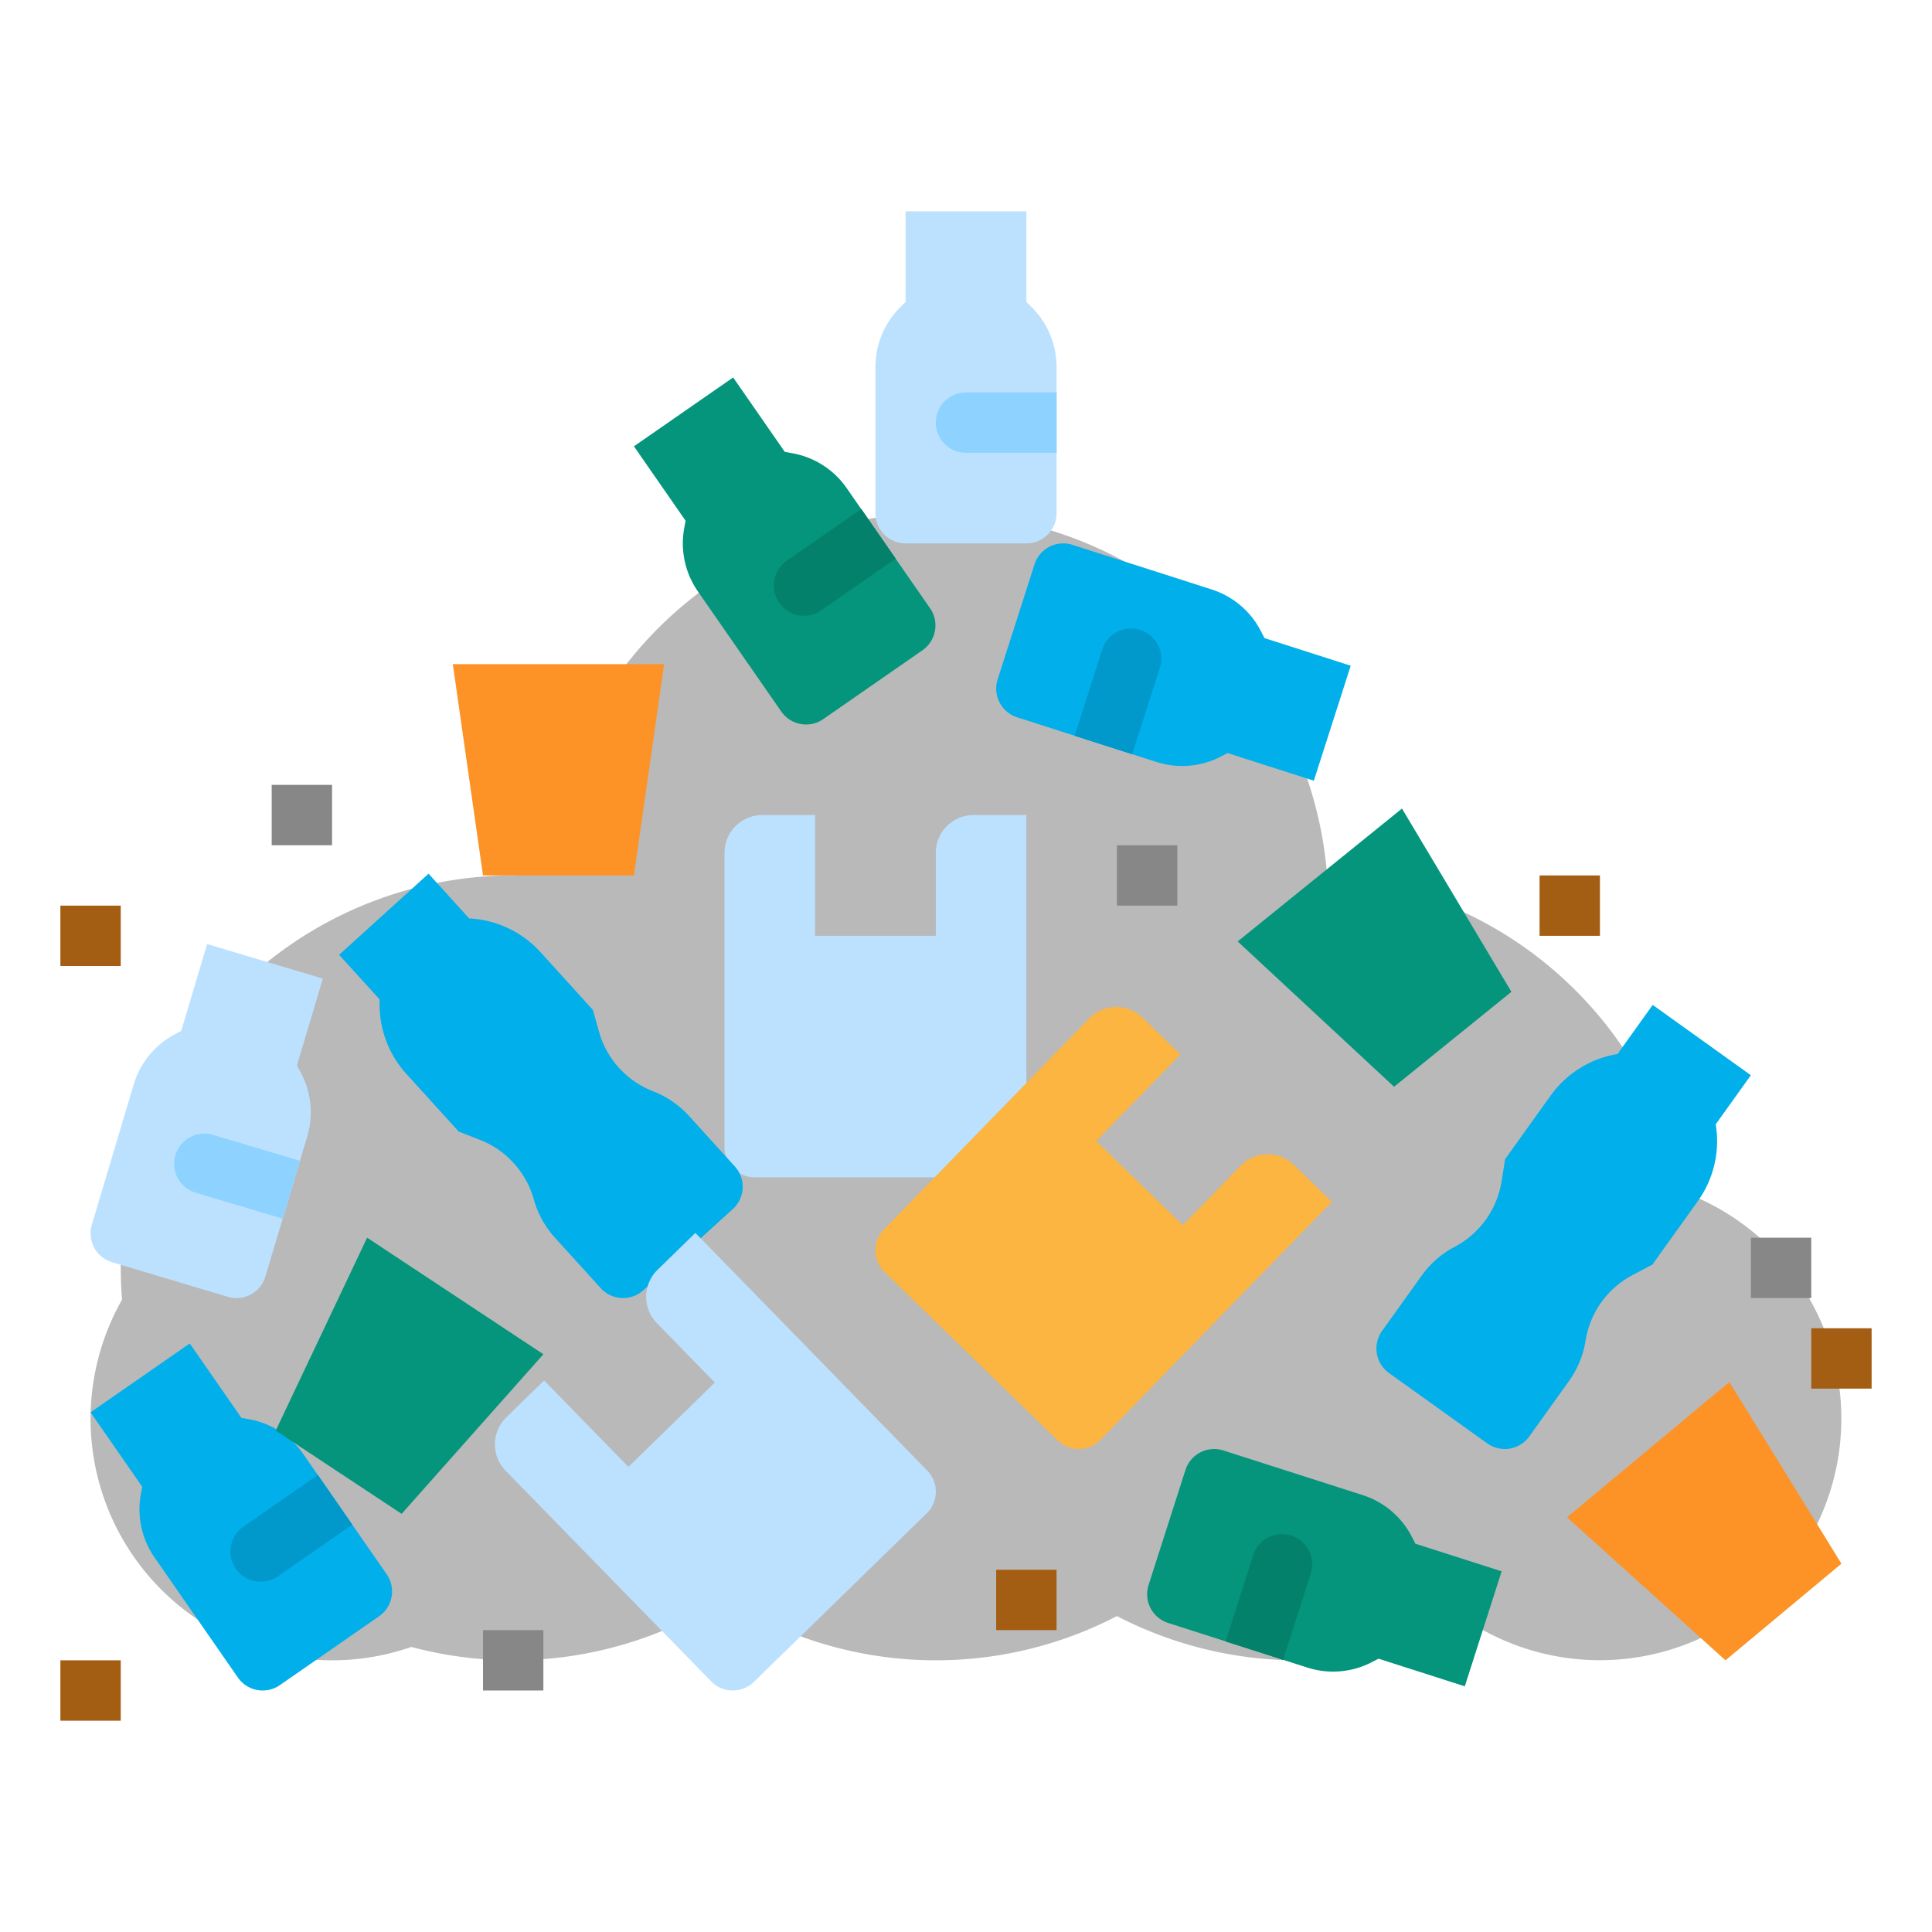 <svg xmlns="http://www.w3.org/2000/svg" height="512" viewBox="0 0 512 512" width="512"><g id="flat"><path d="m446.052 315.9a104.048 104.048 0 0 0 -94.337-83.617 104.007 104.007 0 0 0 -206.488-8.283c-.424 2.742-1.022-2.808-1.227 0-8 0-5.212 8-8 8a104 104 0 0 0 -104 104q0 4.254.341 8.422a63.993 63.993 0 0 0 76.665 92.033 104.223 104.223 0 0 0 82.994-12.805 104.1 104.1 0 0 0 104 4.627 104.177 104.177 0 0 0 93.19 1.417 64 64 0 1 0 56.862-113.794z" fill="#b9b9b9"></path><path d="m272 80v-24h-32v24l-1.467 1.467a22.3 22.3 0 0 0 -6.533 15.772v38.761a8 8 0 0 0 8 8h32a8 8 0 0 0 8-8v-38.761a22.3 22.3 0 0 0 -6.533-15.772z" fill="#bce1ff"></path><path d="m207.973 119.748-13.684-19.716-26.289 18.246 13.684 19.716-.368 2.042a22.3 22.3 0 0 0 3.626 16.682l22.1 31.843a8 8 0 0 0 11.133 2.01l26.289-18.246a8 8 0 0 0 2.01-11.133l-22.1-31.843a22.3 22.3 0 0 0 -14.361-9.232z" fill="#04957c"></path><path d="m280 104v16h-24a8 8 0 0 1 0-16z" fill="#bce1ff"></path><path d="m280 104v16h-24a8 8 0 0 1 0-16z" fill="#8ed2ff"></path><path d="m325.33 199.568 22.854 7.326 9.768-30.473-22.852-7.321-.949-1.845a22.31 22.31 0 0 0 -13.025-11.036l-36.911-11.831a8 8 0 0 0 -10.06 5.176l-9.768 30.473a8 8 0 0 0 5.176 10.06l36.911 11.831a22.3 22.3 0 0 0 17.014-1.407z" fill="#01afea"></path><path d="m307.36 177.01-7.33 22.85-15.23-4.88 7.32-22.86a8 8 0 0 1 15.24 4.89z" fill="#01afea"></path><path d="m307.36 177.01-7.33 22.85-15.23-4.88 7.32-22.86a8 8 0 0 1 15.24 4.89z" fill="#0198cb"></path><path d="m365.33 439.568 22.854 7.326 9.768-30.473-22.852-7.321-.949-1.845a22.31 22.31 0 0 0 -13.025-11.036l-36.911-11.831a8 8 0 0 0 -10.06 5.176l-9.768 30.473a8 8 0 0 0 5.176 10.06l36.911 11.831a22.3 22.3 0 0 0 17.014-1.407z" fill="#04957c"></path><path d="m347.36 417.01-7.33 22.85-15.23-4.88 7.32-22.86a8 8 0 0 1 15.24 4.89z" fill="#04957c"></path><path d="m347.36 417.01-7.33 22.85-15.23-4.88 7.32-22.86a8 8 0 0 1 15.24 4.89z" fill="#03816b"></path><path d="m237.35 148.05-19.71 13.68a8 8 0 1 1 -9.13-13.14l19.72-13.69z" fill="#04957c"></path><path d="m237.35 148.05-19.71 13.68a8 8 0 1 1 -9.13-13.14l19.72-13.69z" fill="#03816b"></path><path d="m63.973 375.748-13.684-19.716-26.289 18.246 13.684 19.716-.368 2.042a22.3 22.3 0 0 0 3.626 16.682l22.1 31.843a8 8 0 0 0 11.133 2.01l26.289-18.246a8 8 0 0 0 2.01-11.133l-22.1-31.843a22.3 22.3 0 0 0 -14.361-9.232z" fill="#01afea"></path><path d="m93.35 404.05-19.71 13.68a8 8 0 1 1 -9.13-13.14l19.72-13.69z" fill="#01afea"></path><path d="m93.35 404.05-19.71 13.68a8 8 0 1 1 -9.13-13.14l19.72-13.69z" fill="#0198cb"></path><path d="m78.687 282.339 6.867-23-30.662-9.156-6.867 23-1.825.986a22.305 22.305 0 0 0 -10.773 13.244l-11.09 37.14a8 8 0 0 0 5.376 9.954l30.662 9.156a8 8 0 0 0 9.955-5.376l11.09-37.14a22.307 22.307 0 0 0 -1.747-16.983z" fill="#bce1ff"></path><path d="m79.49 307.62-4.58 15.34-23-6.87a8 8 0 1 1 4.58-15.33z" fill="#bce1ff"></path><path d="m79.49 307.62-4.58 15.34-23-6.87a8 8 0 1 1 4.58-15.33z" fill="#8ed2ff"></path><path d="m168 232h-40l-8-56h56z" fill="#fd9226"></path><path d="m488 414.393-30.729 25.607-41.996-37.899 43.02-35.85z" fill="#fd9226"></path><path d="m106.438 401.187-33.365-22.064 24.217-51.123 46.71 30.889z" fill="#04957c"></path><path d="m400.538 262.843-31.099 25.157-41.439-38.507 43.538-35.219z" fill="#04957c"></path><path d="m248 226v22h-32v-32h-14a10 10 0 0 0 -10 10v78a8 8 0 0 0 8 8h64a8 8 0 0 0 8-8v-88h-14a10 10 0 0 0 -10 10z" fill="#bce1ff"></path><path d="m328.792 308.93-15.339 15.77-22.939-22.311 22.311-22.939-10.036-9.761a10 10 0 0 0 -14.141.2l-54.383 55.911a8 8 0 0 0 .157 11.313l45.878 44.622a8 8 0 0 0 11.313-.157l61.355-63.084-10.036-9.761a10 10 0 0 0 -14.14.197z" fill="#fbb540"></path><path d="m182.633 295.771 12.114 13.356a8 8 0 0 1 -.551 11.3l-23.7 21.5a8 8 0 0 1 -11.3-.552l-12.114-13.356a25.284 25.284 0 0 1 -5.619-10.168 23.839 23.839 0 0 0 -14.325-15.8l-5.563-2.161-13.9-15.322a27.318 27.318 0 0 1 -7.049-19.681l-10.751-11.848 23.7-21.5 10.749 11.852a27.318 27.318 0 0 1 18.9 8.931l13.9 15.323 1.609 5.747a23.843 23.843 0 0 0 14.326 15.8 25.291 25.291 0 0 1 9.574 6.579z" fill="#01afea"></path><path d="m415.786 366-10.5 14.66a8 8 0 0 1 -11.162 1.845l-26.015-18.635a8 8 0 0 1 -1.846-11.163l10.5-14.659a25.29 25.29 0 0 1 8.754-7.638 23.842 23.842 0 0 0 12.417-17.335l.938-5.894 12.046-16.818a27.315 27.315 0 0 1 17.75-11.043l9.317-13.007 26.015 18.633-9.317 13.008a27.312 27.312 0 0 1 -4.742 20.36l-12.041 16.817-5.278 2.786a23.839 23.839 0 0 0 -12.422 17.335 25.269 25.269 0 0 1 -4.414 10.748z" fill="#01afea"></path><path d="m464 328h16v16h-16z" fill="#878787"></path><g fill="#a45e14"><path d="m408 232h16v16h-16z"></path><path d="m16 240h16v16h-16z"></path><path d="m480 352h16v16h-16z"></path><path d="m264 416h16v16h-16z"></path></g><path d="m128 432h16v16h-16z" fill="#878787"></path><path d="m296 224h16v16h-16z" fill="#878787"></path><path d="m72 208h16v16h-16z" fill="#878787"></path><path d="m16 440h16v16h-16z" fill="#a45e14"></path><path d="m174.08 350.649 15.362 15.751-22.9 22.345-22.346-22.906-10.021 9.777a10 10 0 0 0 -.175 14.138l54.467 55.832a8 8 0 0 0 11.313.14l45.811-44.691a8 8 0 0 0 .14-11.313l-61.45-62.99-10.021 9.776a10 10 0 0 0 -.18 14.141z" fill="#bce1ff"></path></g></svg>